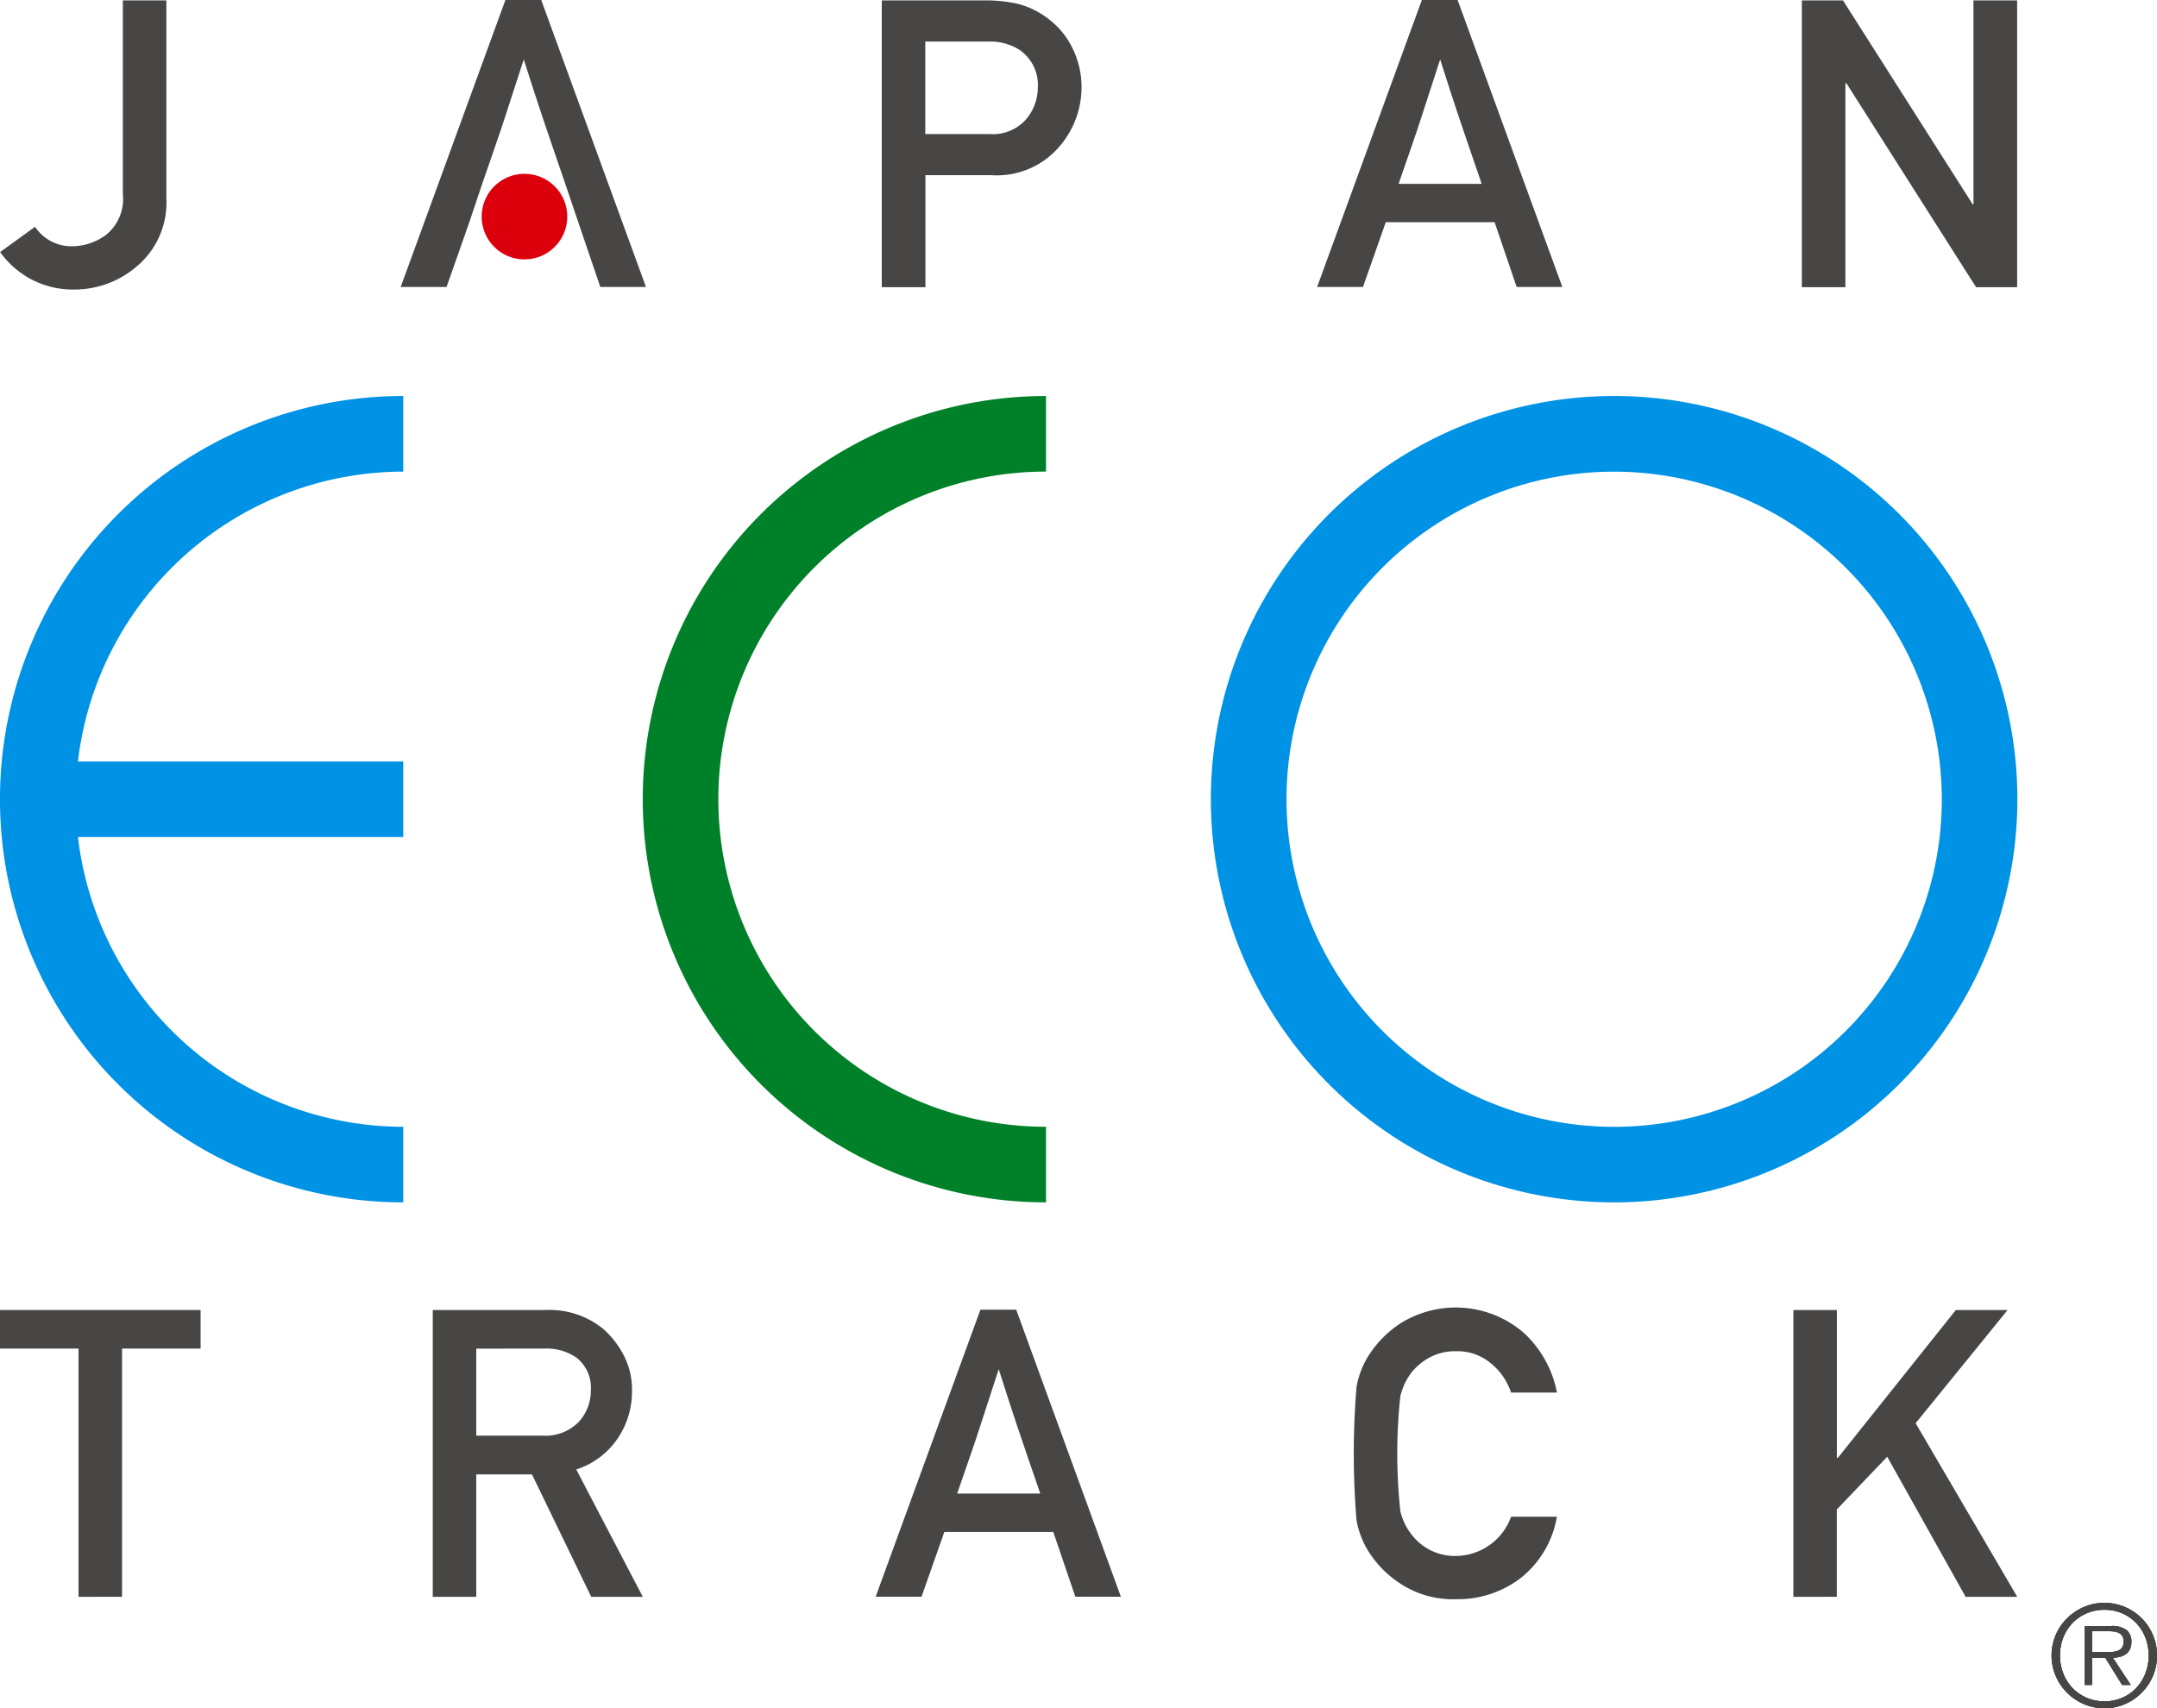 <svg xmlns="http://www.w3.org/2000/svg" width="113.621" height="90" viewBox="0 0 113.621 90">
  <g id="Group_159" data-name="Group 159" transform="translate(-189.122 -113.829)">
    <path id="Path_284" data-name="Path 284" d="M189.123,127.187l1.846-1.337a2.3,2.3,0,0,0,2.012,1.026,3.042,3.042,0,0,0,1.737-.607,2.433,2.433,0,0,0,.876-2.152V113.923h2.292v10.422a4.382,4.382,0,0,1-1.5,3.541,5.034,5.034,0,0,1-3.329,1.27,4.719,4.719,0,0,1-2.3-.544,4.811,4.811,0,0,1-1.628-1.426" transform="translate(-0.001 -0.073)" fill="#474645"/>
    <path id="Path_285" data-name="Path 285" d="M391.616,129.033v-15.11H397.1a7.578,7.578,0,0,1,1.7.186,4.443,4.443,0,0,1,1.7.872,4.262,4.262,0,0,1,1.161,1.457,4.63,4.63,0,0,1,.477,2.151,4.772,4.772,0,0,1-1.207,3.08,4.32,4.32,0,0,1-3.532,1.463h-3.484v5.9Zm2.292-12.942v4.874h3.4a2.316,2.316,0,0,0,1.9-.767,2.584,2.584,0,0,0,.627-1.669,2.23,2.23,0,0,0-.984-2.012,2.867,2.867,0,0,0-1.628-.425Z" transform="translate(-156.046 -0.073)" fill="#474645"/>
    <path id="Path_286" data-name="Path 286" d="M491.4,128.949l5.517-15.12H498.8l5.517,15.12h-2.406l-1.162-3.412h-5.734l-1.2,3.412Zm4.293-5.434h4.375q-.475-1.4-.751-2.194t-.477-1.405q-.2-.611-.41-1.244t-.549-1.711q-.363,1.12-.581,1.789t-.42,1.292q-.2.621-.467,1.389l-.721,2.084" transform="translate(-232.898 0)" fill="#474645"/>
    <path id="Path_287" data-name="Path 287" d="M601.952,129.032v-15.11h2.167l6.833,10.744h.042V113.923h2.3v15.11H611.13L604.3,118.289h-.052v10.744Z" transform="translate(-317.918 -0.073)" fill="#474645"/>
    <path id="Path_288" data-name="Path 288" d="M193.259,428.381V415.3h-4.137v-2.032h10.567V415.3h-4.138v13.077Z" transform="translate(0 -230.421)" fill="#474645"/>
    <path id="Path_289" data-name="Path 289" d="M288.489,428.38V413.271H294.4a4.483,4.483,0,0,1,3.07.995,4.784,4.784,0,0,1,1.073,1.38,3.878,3.878,0,0,1,.44,1.846,4.418,4.418,0,0,1-.783,2.588,4.18,4.18,0,0,1-2.152,1.591l3.506,6.71h-2.717l-3.122-6.451h-2.934v6.451Zm2.292-13.077v4.584h3.463a2.46,2.46,0,0,0,1.929-.716,2.431,2.431,0,0,0,.643-1.68,2.007,2.007,0,0,0-.768-1.722,2.779,2.779,0,0,0-1.669-.467Z" transform="translate(-76.571 -230.421)" fill="#474645"/>
    <path id="Path_290" data-name="Path 290" d="M390.083,428.3l5.517-15.12h1.887L403,428.3H400.6l-1.161-3.411H393.7l-1.2,3.411Zm4.294-5.434h4.376q-.478-1.4-.752-2.193t-.477-1.405q-.2-.61-.41-1.245t-.549-1.711q-.363,1.12-.581,1.789l-.42,1.29q-.2.623-.467,1.389t-.72,2.084" transform="translate(-154.835 -230.347)" fill="#474645"/>
    <path id="Path_291" data-name="Path 291" d="M508.272,423.69h2.416a5.246,5.246,0,0,1-1.908,3.23,5.448,5.448,0,0,1-3.4,1.115,5.04,5.04,0,0,1-2.991-.856,5.5,5.5,0,0,1-1.738-1.851,4.656,4.656,0,0,1-.518-1.451,42.616,42.616,0,0,1,0-7.031,4.667,4.667,0,0,1,.518-1.452,5.7,5.7,0,0,1,1.738-1.856,5.489,5.489,0,0,1,6.542.452,5.729,5.729,0,0,1,1.758,3.157h-2.416a3.334,3.334,0,0,0-1.043-1.524,2.742,2.742,0,0,0-1.851-.653,2.825,2.825,0,0,0-1.4.331,3.091,3.091,0,0,0-.933.768,3.292,3.292,0,0,0-.606,1.276,28.5,28.5,0,0,0,0,6.045,3.12,3.12,0,0,0,.606,1.255,2.891,2.891,0,0,0,.933.784,2.852,2.852,0,0,0,1.4.327,3.117,3.117,0,0,0,2.893-2.063" transform="translate(-239.555 -229.95)" fill="#474645"/>
    <path id="Path_292" data-name="Path 292" d="M599.957,428.381V413.271h2.291v7.788h.052l6.213-7.788h2.727l-4.843,5.962,5.352,9.147H609.03L604.9,421l-2.655,2.779v4.6Z" transform="translate(-316.368 -230.421)" fill="#474645"/>
    <path id="Path_293" data-name="Path 293" d="M483.892,245.539A21.242,21.242,0,1,1,505.133,224.3a21.264,21.264,0,0,1-21.241,21.241m0-38.5a17.259,17.259,0,1,0,17.26,17.26,17.279,17.279,0,0,0-17.26-17.26" transform="translate(-209.744 -68.362)" fill="#0092e5"/>
    <path id="Path_294" data-name="Path 294" d="M357.517,241.555a17.259,17.259,0,0,1,0-34.519v-3.982a21.242,21.242,0,0,0,0,42.484Z" transform="translate(-113.296 -68.361)" fill="#008129"/>
    <path id="Path_295" data-name="Path 295" d="M210.363,207.037v-3.982a21.242,21.242,0,0,0,0,42.484v-3.982a17.277,17.277,0,0,1-17.135-15.268h17.135v-3.982H193.228a17.278,17.278,0,0,1,17.135-15.269" transform="translate(0 -68.362)" fill="#0092e5"/>
    <path id="Path_296" data-name="Path 296" d="M284.683,125.537l-1.2,3.412h-2.416l5.517-15.12h1.887l5.517,15.12h-2.405l-1.161-3.412-.684-2.022q-.478-1.4-.752-2.194t-.476-1.405q-.2-.611-.41-1.244t-.55-1.711q-.363,1.12-.581,1.789t-.42,1.292q-.2.621-.467,1.389t-.721,2.084Z" transform="translate(-70.839 0)" fill="#474645"/>
    <path id="Path_297" data-name="Path 297" d="M304.4,157.065a2.254,2.254,0,1,1-2.254-2.254,2.254,2.254,0,0,1,2.254,2.254" transform="translate(-85.397 -31.824)" fill="#dc000c"/>
    <path id="Path_298" data-name="Path 298" d="M663.613,487.859a2.69,2.69,0,0,1-1.084-.22,2.811,2.811,0,0,1-1.48-1.48,2.768,2.768,0,0,1,0-2.161,2.789,2.789,0,0,1,.6-.879,2.864,2.864,0,0,1,.883-.593,2.765,2.765,0,0,1,2.161,0,2.863,2.863,0,0,1,.883.593,2.788,2.788,0,0,1,.593,3.04,2.783,2.783,0,0,1-.593.883,2.834,2.834,0,0,1-.883.6,2.673,2.673,0,0,1-1.077.22m0-.366a2.311,2.311,0,0,0,.934-.187,2.219,2.219,0,0,0,.736-.513,2.4,2.4,0,0,0,.483-.766,2.646,2.646,0,0,0,0-1.9,2.351,2.351,0,0,0-.483-.762,2.256,2.256,0,0,0-.736-.509,2.312,2.312,0,0,0-.934-.187,2.337,2.337,0,0,0-.938.187,2.285,2.285,0,0,0-.744.509,2.326,2.326,0,0,0-.487.762,2.647,2.647,0,0,0,0,1.9,2.369,2.369,0,0,0,.487.766,2.246,2.246,0,0,0,.744.513,2.336,2.336,0,0,0,.938.187m1.384-.865h-.454l-.886-1.428h-.7v1.428h-.381v-3.1h1.355a1.281,1.281,0,0,1,.857.22.77.77,0,0,1,.242.6.933.933,0,0,1-.073.388.658.658,0,0,1-.205.26.894.894,0,0,1-.311.147,1.745,1.745,0,0,1-.385.055ZM663.54,484.9h.352a1.364,1.364,0,0,0,.355-.044.545.545,0,0,0,.271-.161.508.508,0,0,0,.106-.352.524.524,0,0,0-.069-.289.456.456,0,0,0-.18-.161.784.784,0,0,0-.249-.073,2.142,2.142,0,0,0-.278-.018h-.886v1.1Z" transform="translate(-363.64 -284.03)" fill="#474645"/>
    <path id="Path_299" data-name="Path 299" d="M663.613,487.859a2.69,2.69,0,0,1-1.084-.22,2.811,2.811,0,0,1-1.48-1.48,2.768,2.768,0,0,1,0-2.161,2.789,2.789,0,0,1,.6-.879,2.864,2.864,0,0,1,.883-.593,2.765,2.765,0,0,1,2.161,0,2.863,2.863,0,0,1,.883.593,2.788,2.788,0,0,1,.593,3.04,2.783,2.783,0,0,1-.593.883,2.834,2.834,0,0,1-.883.6,2.673,2.673,0,0,1-1.077.22m0-.366a2.311,2.311,0,0,0,.934-.187,2.219,2.219,0,0,0,.736-.513,2.4,2.4,0,0,0,.483-.766,2.646,2.646,0,0,0,0-1.9,2.351,2.351,0,0,0-.483-.762,2.256,2.256,0,0,0-.736-.509,2.312,2.312,0,0,0-.934-.187,2.337,2.337,0,0,0-.938.187,2.285,2.285,0,0,0-.744.509,2.326,2.326,0,0,0-.487.762,2.647,2.647,0,0,0,0,1.9,2.369,2.369,0,0,0,.487.766,2.246,2.246,0,0,0,.744.513,2.336,2.336,0,0,0,.938.187m1.384-.865h-.454l-.886-1.428h-.7v1.428h-.381v-3.1h1.355a1.281,1.281,0,0,1,.857.22.77.77,0,0,1,.242.6.933.933,0,0,1-.073.388.658.658,0,0,1-.205.26.894.894,0,0,1-.311.147,1.745,1.745,0,0,1-.385.055ZM663.54,484.9h.352a1.364,1.364,0,0,0,.355-.044.545.545,0,0,0,.271-.161.508.508,0,0,0,.106-.352.524.524,0,0,0-.069-.289.456.456,0,0,0-.18-.161.784.784,0,0,0-.249-.073,2.142,2.142,0,0,0-.278-.018h-.886v1.1Z" transform="translate(-363.64 -284.03)" fill="#474645"/>
    <path id="Path_300" data-name="Path 300" d="M663.613,487.859a2.69,2.69,0,0,1-1.084-.22,2.811,2.811,0,0,1-1.48-1.48,2.768,2.768,0,0,1,0-2.161,2.789,2.789,0,0,1,.6-.879,2.864,2.864,0,0,1,.883-.593,2.765,2.765,0,0,1,2.161,0,2.863,2.863,0,0,1,.883.593,2.788,2.788,0,0,1,.593,3.04,2.783,2.783,0,0,1-.593.883,2.834,2.834,0,0,1-.883.6,2.673,2.673,0,0,1-1.077.22m0-.366a2.311,2.311,0,0,0,.934-.187,2.219,2.219,0,0,0,.736-.513,2.4,2.4,0,0,0,.483-.766,2.646,2.646,0,0,0,0-1.9,2.351,2.351,0,0,0-.483-.762,2.256,2.256,0,0,0-.736-.509,2.312,2.312,0,0,0-.934-.187,2.337,2.337,0,0,0-.938.187,2.285,2.285,0,0,0-.744.509,2.326,2.326,0,0,0-.487.762,2.647,2.647,0,0,0,0,1.9,2.369,2.369,0,0,0,.487.766,2.246,2.246,0,0,0,.744.513,2.336,2.336,0,0,0,.938.187m1.384-.865h-.454l-.886-1.428h-.7v1.428h-.381v-3.1h1.355a1.281,1.281,0,0,1,.857.22.77.77,0,0,1,.242.6.933.933,0,0,1-.073.388.658.658,0,0,1-.205.26.894.894,0,0,1-.311.147,1.745,1.745,0,0,1-.385.055ZM663.54,484.9h.352a1.364,1.364,0,0,0,.355-.044.545.545,0,0,0,.271-.161.508.508,0,0,0,.106-.352.524.524,0,0,0-.069-.289.456.456,0,0,0-.18-.161.784.784,0,0,0-.249-.073,2.142,2.142,0,0,0-.278-.018h-.886v1.1Z" transform="translate(-363.64 -284.03)" fill="#474645"/>
  </g>
</svg>
